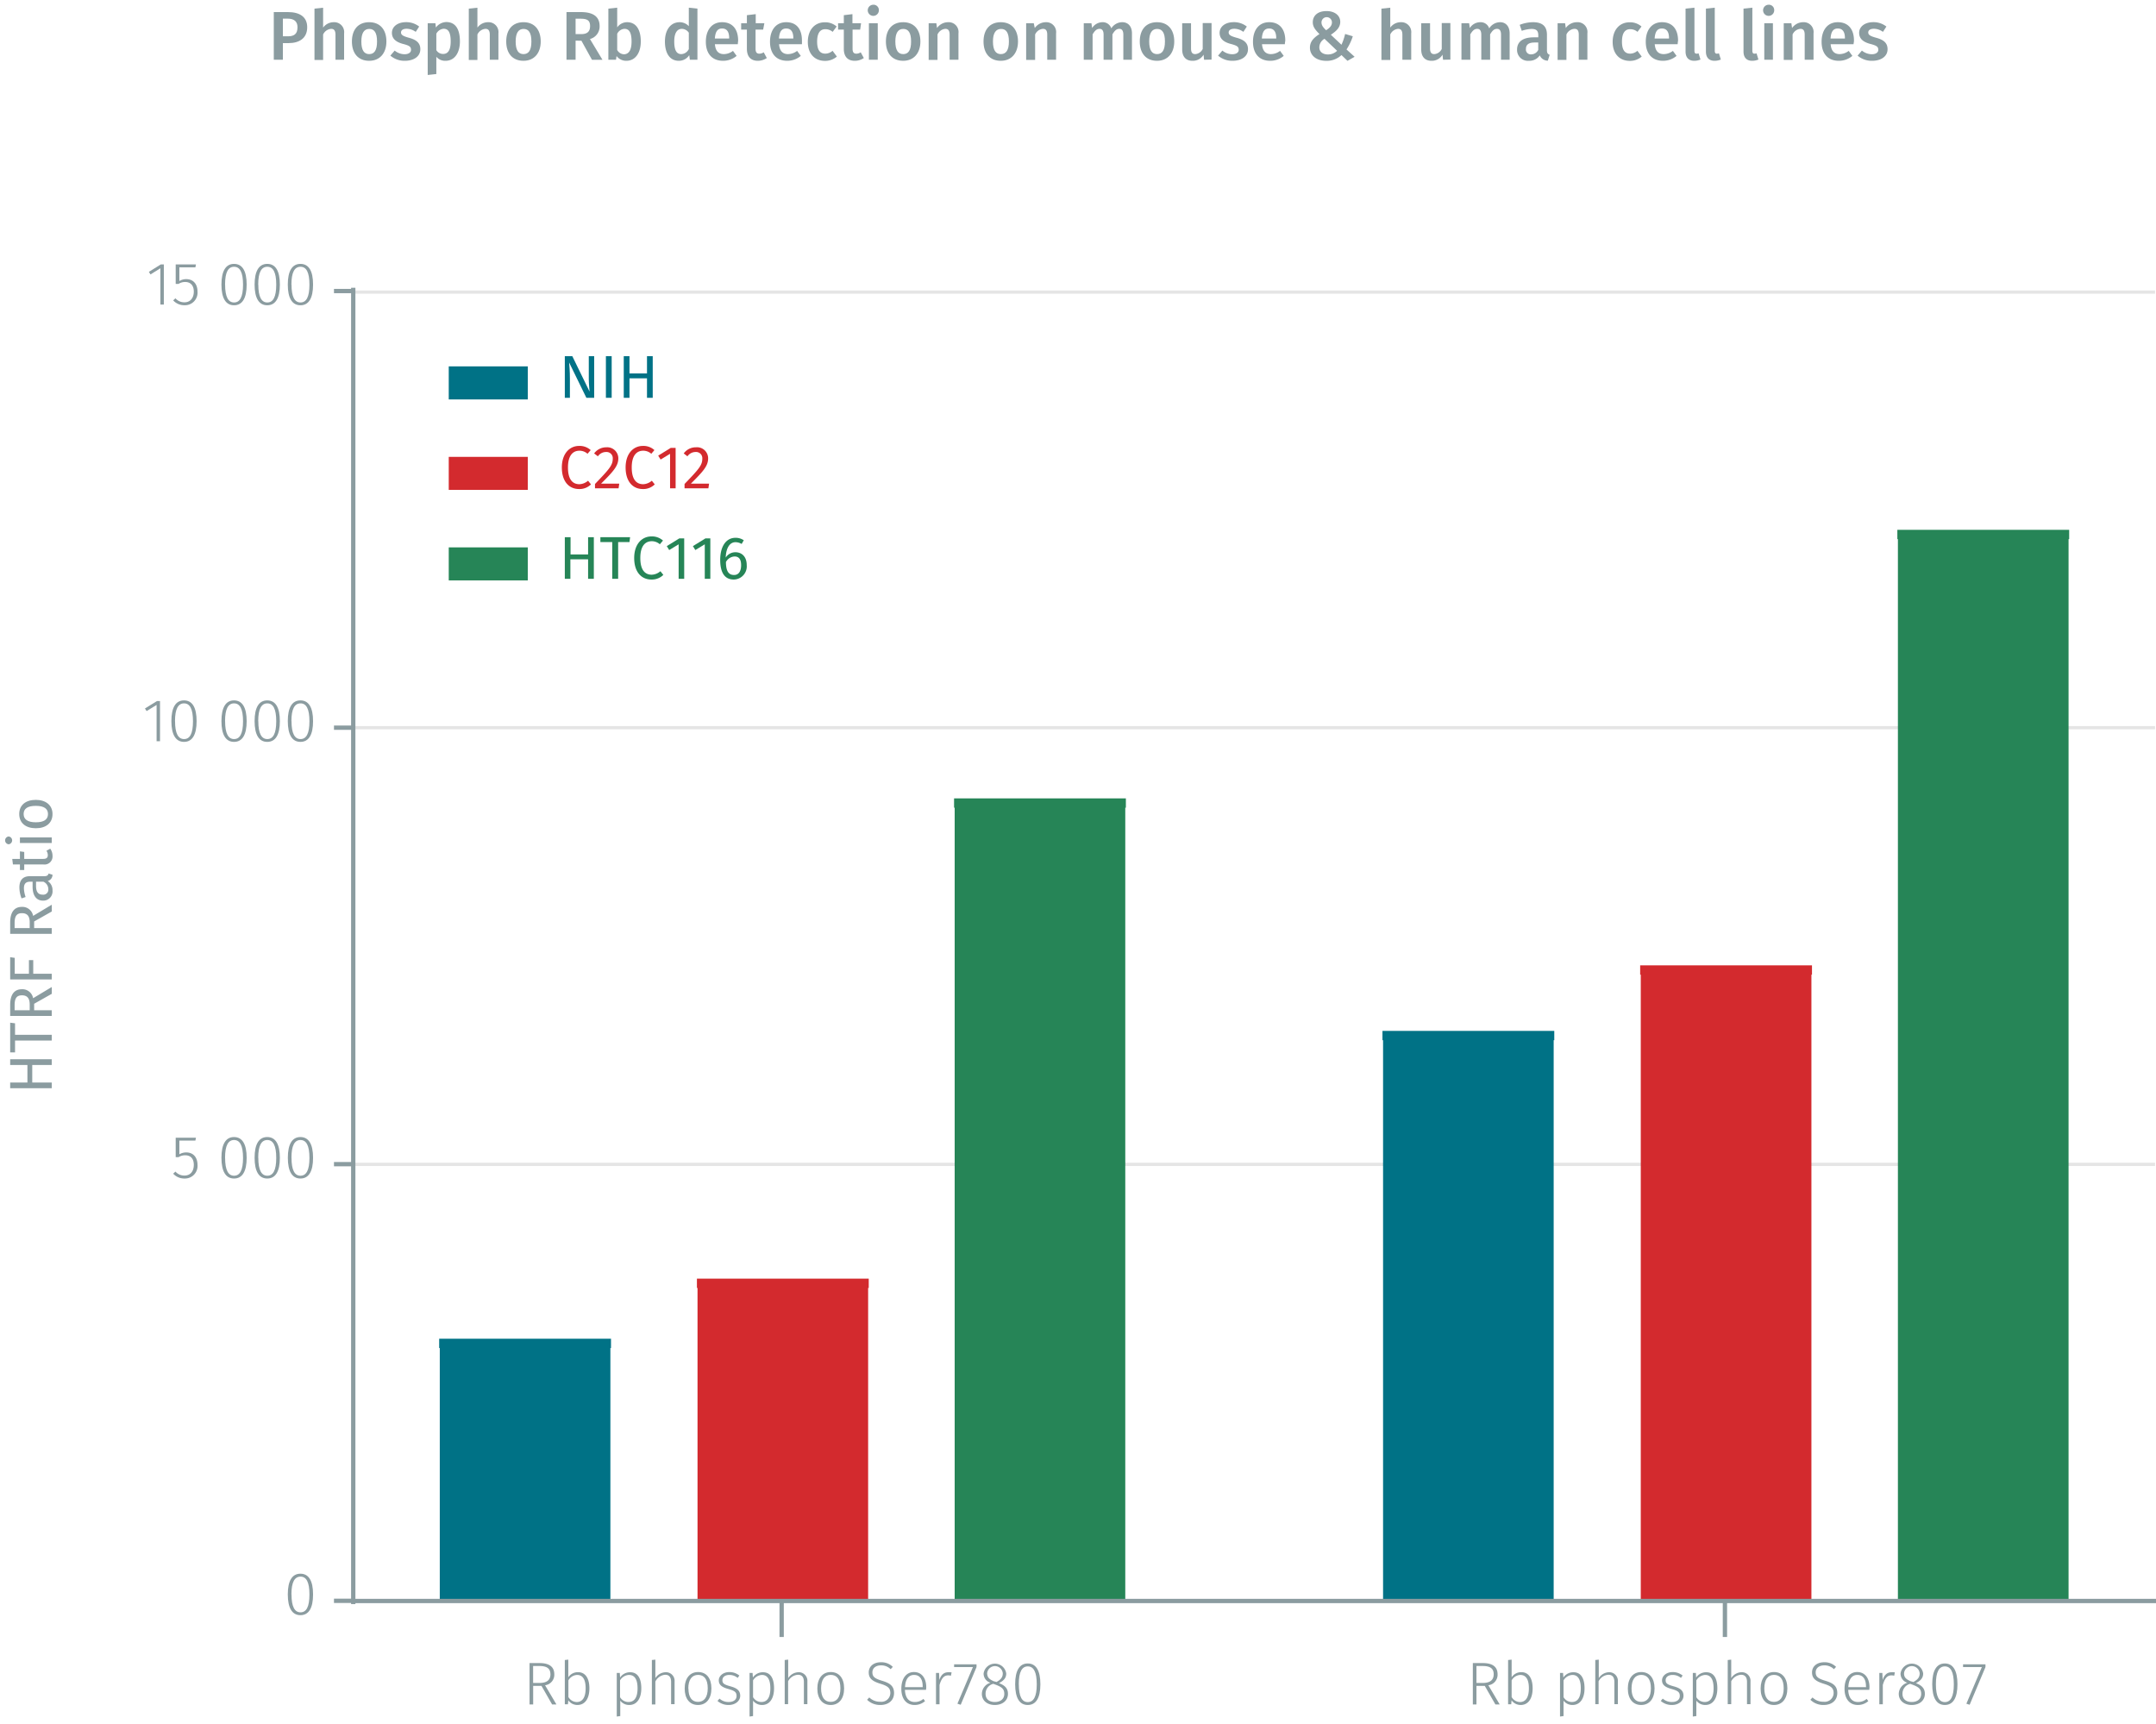 <svg id="Calque_1" data-name="Calque 1" xmlns="http://www.w3.org/2000/svg" viewBox="0 0 500.05 399.84"><line x1="81.93" y1="270.04" x2="499.83" y2="270.04" fill="none" stroke="#e5e5e5" stroke-miterlimit="10" stroke-width="0.75"/><line x1="81.93" y1="67.74" x2="499.83" y2="67.74" fill="none" stroke="#e5e5e5" stroke-miterlimit="10" stroke-width="0.75"/><line x1="81.93" y1="168.77" x2="499.83" y2="168.77" fill="none" stroke="#e5e5e5" stroke-miterlimit="10" stroke-width="0.75"/><polyline points="222.5 186.24 222.5 371.31 259.91 371.31 259.91 186.24 222.5 186.24" fill="#268557" fill-rule="evenodd"/><polyline points="222.5 371.31 222.5 186.24 221.28 186.24 261.13 186.24 259.91 186.24 259.91 371.31" fill="none" stroke="#268557" stroke-miterlimit="1" stroke-width="2.16"/><polyline points="441.27 123.96 441.27 371.31 478.69 371.31 478.69 123.96 441.27 123.96" fill="#268557" fill-rule="evenodd"/><polyline points="441.27 371.31 441.27 123.96 440.06 123.96 479.91 123.96 478.69 123.96 478.69 371.31" fill="none" stroke="#268557" stroke-miterlimit="1" stroke-width="2.16"/><polyline points="162.86 297.64 162.86 371.31 200.27 371.31 200.27 297.64 162.86 297.64" fill="#d32a2e" fill-rule="evenodd"/><polyline points="162.86 371.31 162.86 297.63 161.64 297.63 201.49 297.63 200.27 297.63 200.27 371.31" fill="none" stroke="#d32a2e" stroke-miterlimit="1" stroke-width="2.16"/><polyline points="381.63 224.97 381.63 371.31 419.05 371.31 419.05 224.97 381.63 224.97" fill="#d32a2e" fill-rule="evenodd"/><polyline points="381.63 371.31 381.63 224.97 380.41 224.97 420.26 224.97 419.05 224.97 419.05 371.31" fill="none" stroke="#d32a2e" stroke-miterlimit="1" stroke-width="2.16"/><polyline points="103.08 311.56 103.08 371.31 140.49 371.31 140.49 311.56 103.08 311.56" fill="#007286" fill-rule="evenodd"/><polyline points="103.08 371.31 103.08 311.56 101.86 311.56 141.71 311.56 140.49 311.56 140.49 371.31" fill="none" stroke="#007286" stroke-miterlimit="1" stroke-width="2.16"/><polyline points="321.86 240.17 321.86 371.31 359.27 371.31 359.27 240.17 321.86 240.17" fill="#007286" fill-rule="evenodd"/><polyline points="321.86 371.31 321.86 240.17 320.64 240.17 360.49 240.17 359.27 240.17 359.27 371.31" fill="none" stroke="#007286" stroke-miterlimit="1" stroke-width="2.16"/><path d="M123.66,391v4.3h-.84v-9.59h2.32c2.31,0,3.42.91,3.42,2.6a2.44,2.44,0,0,1-2.14,2.54l2.63,4.45h-1l-2.46-4.3Zm4-2.69c0-1.27-.72-1.92-2.55-1.92h-1.46v3.93h1.6C126.78,390.29,127.67,389.68,127.67,388.28Z" fill="#8b9ca0"/><path d="M136.7,391.57c0,2.36-1,3.86-2.79,3.86a2.59,2.59,0,0,1-2.1-1.08l-.09.92H131V385l.81-.09V389a2.66,2.66,0,0,1,2.2-1.18C135.7,387.79,136.7,389.14,136.7,391.57Zm-.87,0c0-2.15-.73-3.11-2-3.11a2.45,2.45,0,0,0-2,1.26v3.86a2.31,2.31,0,0,0,1.93,1.17C135.06,394.75,135.83,393.7,135.83,391.57Z" fill="#8b9ca0"/><path d="M148.74,391.57c0,2.31-1,3.86-2.79,3.86a2.57,2.57,0,0,1-2.09-1V398l-.81.11V388h.7l.07,1.06a2.75,2.75,0,0,1,2.25-1.22C147.88,387.79,148.74,389.21,148.74,391.57Zm-.87,0c0-2.08-.67-3.11-2-3.11a2.53,2.53,0,0,0-2.06,1.26v3.9a2.26,2.26,0,0,0,1.93,1.12C147.14,394.74,147.87,393.68,147.87,391.57Z" fill="#8b9ca0"/><path d="M156.46,390v5.24h-.81v-5.13c0-1.19-.5-1.69-1.39-1.69A2.78,2.78,0,0,0,152,390v5.31h-.81V385l.81-.09v4.29a2.94,2.94,0,0,1,2.43-1.37A2,2,0,0,1,156.46,390Z" fill="#8b9ca0"/><path d="M165,391.59c0,2.36-1.17,3.84-3.11,3.84s-3.09-1.46-3.09-3.81,1.19-3.83,3.11-3.83S165,389.19,165,391.59Zm-5.33,0c0,2.06.82,3.12,2.22,3.12s2.26-1.05,2.26-3.15-.83-3.11-2.24-3.11S159.64,389.52,159.64,391.62Z" fill="#8b9ca0"/><path d="M171.48,388.6l-.39.55a3,3,0,0,0-1.92-.69c-1,0-1.62.48-1.62,1.24s.46,1,1.78,1.38c1.59.42,2.35,1,2.35,2.22s-1.19,2.13-2.65,2.13a3.85,3.85,0,0,1-2.62-.94l.47-.54a3.08,3.08,0,0,0,2.14.79c1.06,0,1.81-.5,1.81-1.39s-.41-1.22-1.94-1.64-2.18-1-2.18-2,1-1.91,2.43-1.91A3.6,3.6,0,0,1,171.48,388.6Z" fill="#8b9ca0"/><path d="M179.53,391.57c0,2.31-1,3.86-2.78,3.86a2.57,2.57,0,0,1-2.09-1V398l-.81.11V388h.7l.07,1.06a2.75,2.75,0,0,1,2.25-1.22C178.68,387.79,179.53,389.21,179.53,391.57Zm-.86,0c0-2.08-.68-3.11-1.95-3.11a2.54,2.54,0,0,0-2.06,1.26v3.9a2.26,2.26,0,0,0,1.93,1.12C177.94,394.74,178.67,393.68,178.67,391.57Z" fill="#8b9ca0"/><path d="M187.26,390v5.24h-.81v-5.13c0-1.19-.5-1.69-1.39-1.69a2.78,2.78,0,0,0-2.27,1.51v5.31H182V385l.81-.09v4.29a2.94,2.94,0,0,1,2.43-1.37A2,2,0,0,1,187.26,390Z" fill="#8b9ca0"/><path d="M195.78,391.59c0,2.36-1.18,3.84-3.11,3.84s-3.1-1.46-3.1-3.81,1.19-3.83,3.11-3.83S195.78,389.19,195.78,391.59Zm-5.34,0c0,2.06.83,3.12,2.23,3.12s2.25-1.05,2.25-3.15-.83-3.11-2.24-3.11S190.44,389.52,190.44,391.62Z" fill="#8b9ca0"/><path d="M207.07,386.59l-.5.54a3.07,3.07,0,0,0-2.23-.89c-1.17,0-2,.61-2,1.62s.52,1.43,2.24,1.95,2.78,1.15,2.78,2.84-1.25,2.78-3.18,2.78a4.25,4.25,0,0,1-3.07-1.21l.5-.54a3.54,3.54,0,0,0,2.55,1,2.07,2.07,0,0,0,2.34-2c0-1.16-.57-1.64-2.28-2.17-1.91-.59-2.73-1.25-2.73-2.64s1.13-2.35,2.81-2.35A3.73,3.73,0,0,1,207.07,386.59Z" fill="#8b9ca0"/><path d="M214.77,391.92h-4.89c.1,2,1,2.82,2.29,2.82a3,3,0,0,0,2-.73l.38.52a3.63,3.63,0,0,1-2.4.9c-1.93,0-3.1-1.4-3.1-3.76s1.13-3.88,2.92-3.88,2.86,1.39,2.86,3.55A4.62,4.62,0,0,1,214.77,391.92Zm-.77-.84c0-1.59-.64-2.62-2-2.62-1.15,0-2,.84-2.09,2.83H214Z" fill="#8b9ca0"/><path d="M220.71,387.87l-.16.78a2.15,2.15,0,0,0-.64-.09c-1,0-1.57.73-2,2.23v4.48h-.82V388h.71l.07,1.63c.39-1.2,1.05-1.79,2.07-1.79A3.07,3.07,0,0,1,220.71,387.87Z" fill="#8b9ca0"/><path d="M222.82,395.38l-.76-.25,3.59-8.49h-4.36V386h5.2v.63Z" fill="#8b9ca0"/><path d="M233.78,392.85c0,1.55-1.26,2.58-3.05,2.58s-3-1.06-3-2.57a2.73,2.73,0,0,1,2-2.59,2.2,2.2,0,0,1-1.6-2.14,2.65,2.65,0,0,1,5.25,0c0,1-.54,1.64-1.68,2.23C233.1,390.9,233.78,391.6,233.78,392.85Zm-.85,0c0-1.14-.6-1.6-2.07-2.15l-.48-.18a2.35,2.35,0,0,0-1.79,2.34c0,1.22.86,1.88,2.15,1.88S232.93,394.05,232.93,392.85Zm-2.26-2.9.44.15c1-.54,1.47-1.09,1.47-2a1.82,1.82,0,0,0-3.63,0C229,389.05,229.43,389.49,230.67,390Z" fill="#8b9ca0"/><path d="M241.3,390.62c0,3.15-1,4.81-2.93,4.81s-2.92-1.67-2.92-4.82,1-4.81,2.92-4.81S241.3,387.45,241.3,390.62Zm-5,0c0,2.87.74,4.14,2.08,4.14s2.08-1.26,2.08-4.13-.73-4.15-2.08-4.15S236.29,387.74,236.29,390.61Z" fill="#8b9ca0"/><path d="M342.44,391v4.3h-.84v-9.59h2.32c2.31,0,3.42.91,3.42,2.6a2.45,2.45,0,0,1-2.14,2.54l2.63,4.45h-1l-2.46-4.3Zm4-2.69c0-1.27-.71-1.92-2.55-1.92h-1.45v3.93H344C345.56,390.29,346.44,389.68,346.44,388.28Z" fill="#8b9ca0"/><path d="M355.47,391.57c0,2.36-1,3.86-2.78,3.86a2.61,2.61,0,0,1-2.11-1.08l-.08.92h-.72V385l.82-.09V389a2.65,2.65,0,0,1,2.2-1.18C354.48,387.79,355.47,389.14,355.47,391.57Zm-.87,0c0-2.15-.73-3.11-2-3.11a2.45,2.45,0,0,0-2,1.26v3.86a2.3,2.3,0,0,0,1.93,1.17C353.83,394.75,354.6,393.7,354.6,391.57Z" fill="#8b9ca0"/><path d="M367.51,391.57c0,2.31-1,3.86-2.79,3.86a2.57,2.57,0,0,1-2.08-1V398l-.82.11V388h.71l.07,1.06a2.74,2.74,0,0,1,2.25-1.22C366.66,387.79,367.51,389.21,367.51,391.57Zm-.87,0c0-2.08-.67-3.11-1.94-3.11a2.53,2.53,0,0,0-2.06,1.26v3.9a2.26,2.26,0,0,0,1.93,1.12C365.92,394.74,366.64,393.68,366.64,391.57Z" fill="#8b9ca0"/><path d="M375.24,390v5.24h-.81v-5.13c0-1.19-.51-1.69-1.39-1.69a2.76,2.76,0,0,0-2.27,1.51v5.31H370V385l.81-.09v4.29a2.92,2.92,0,0,1,2.43-1.37A2,2,0,0,1,375.24,390Z" fill="#8b9ca0"/><path d="M383.75,391.59c0,2.36-1.18,3.84-3.11,3.84s-3.09-1.46-3.09-3.81,1.19-3.83,3.11-3.83S383.75,389.19,383.75,391.59Zm-5.34,0c0,2.06.83,3.12,2.23,3.12s2.26-1.05,2.26-3.15-.83-3.11-2.24-3.11S378.41,389.52,378.41,391.62Z" fill="#8b9ca0"/><path d="M390.26,388.6l-.39.55a3,3,0,0,0-1.92-.69c-1,0-1.63.48-1.63,1.24s.47,1,1.78,1.38c1.6.42,2.36,1,2.36,2.22s-1.19,2.13-2.65,2.13a3.85,3.85,0,0,1-2.62-.94l.46-.54a3.12,3.12,0,0,0,2.14.79c1.07,0,1.81-.5,1.81-1.39s-.4-1.22-1.93-1.64-2.19-1-2.19-2,1-1.91,2.44-1.91A3.62,3.62,0,0,1,390.26,388.6Z" fill="#8b9ca0"/><path d="M398.31,391.57c0,2.31-1,3.86-2.78,3.86a2.57,2.57,0,0,1-2.09-1V398l-.82.11V388h.71l.06,1.06a2.77,2.77,0,0,1,2.26-1.22C397.46,387.79,398.31,389.21,398.31,391.57Zm-.87,0c0-2.08-.67-3.11-1.94-3.11a2.53,2.53,0,0,0-2.06,1.26v3.9a2.25,2.25,0,0,0,1.93,1.12C396.71,394.74,397.44,393.68,397.44,391.57Z" fill="#8b9ca0"/><path d="M406,390v5.24h-.81v-5.13c0-1.19-.51-1.69-1.39-1.69a2.76,2.76,0,0,0-2.27,1.51v5.31h-.81V385l.81-.09v4.29a2.92,2.92,0,0,1,2.42-1.37A2,2,0,0,1,406,390Z" fill="#8b9ca0"/><path d="M414.55,391.59c0,2.36-1.18,3.84-3.11,3.84s-3.09-1.46-3.09-3.81,1.19-3.83,3.1-3.83S414.55,389.19,414.55,391.59Zm-5.34,0c0,2.06.83,3.12,2.23,3.12s2.26-1.05,2.26-3.15-.83-3.11-2.25-3.11S409.21,389.52,409.21,391.62Z" fill="#8b9ca0"/><path d="M425.85,386.59l-.5.54a3.08,3.08,0,0,0-2.23-.89c-1.18,0-2,.61-2,1.62s.52,1.43,2.24,1.95,2.77,1.15,2.77,2.84-1.24,2.78-3.18,2.78a4.24,4.24,0,0,1-3.06-1.21l.5-.54a3.52,3.52,0,0,0,2.55,1,2.07,2.07,0,0,0,2.34-2c0-1.16-.58-1.64-2.28-2.17-1.91-.59-2.73-1.25-2.73-2.64s1.13-2.35,2.81-2.35A3.74,3.74,0,0,1,425.85,386.59Z" fill="#8b9ca0"/><path d="M433.55,391.92h-4.89c.1,2,1,2.82,2.28,2.82a3,3,0,0,0,2-.73l.38.52a3.63,3.63,0,0,1-2.4.9c-1.93,0-3.11-1.4-3.11-3.76s1.14-3.88,2.93-3.88,2.86,1.39,2.86,3.55C433.58,391.56,433.56,391.78,433.55,391.92Zm-.77-.84c0-1.59-.65-2.62-2-2.62-1.15,0-2,.84-2.09,2.83h4.12Z" fill="#8b9ca0"/><path d="M439.48,387.87l-.15.78a2.15,2.15,0,0,0-.64-.09c-1,0-1.57.73-2,2.23v4.48h-.81V388h.7l.07,1.63c.39-1.2,1.05-1.79,2.08-1.79A3,3,0,0,1,439.48,387.87Z" fill="#8b9ca0"/><path d="M446.44,392.85c0,1.55-1.26,2.58-3.05,2.58s-3-1.06-3-2.57a2.74,2.74,0,0,1,2-2.59,2.2,2.2,0,0,1-1.59-2.14,2.65,2.65,0,0,1,5.25,0c0,1-.55,1.64-1.68,2.23C445.76,390.9,446.44,391.6,446.44,392.85Zm-.85,0c0-1.14-.6-1.6-2.07-2.15l-.48-.18a2.35,2.35,0,0,0-1.79,2.34c0,1.22.86,1.88,2.15,1.88S445.59,394.05,445.59,392.85Zm-2.26-2.9.44.15c1-.54,1.47-1.09,1.47-2a1.82,1.82,0,0,0-3.63,0C441.61,389.05,442.09,389.49,443.33,390Z" fill="#8b9ca0"/><path d="M454,390.62c0,3.15-1,4.81-2.93,4.81s-2.92-1.67-2.92-4.82,1-4.81,2.92-4.81S454,387.45,454,390.62Zm-5,0c0,2.87.74,4.14,2.08,4.14s2.08-1.26,2.08-4.13-.73-4.15-2.08-4.15S449,387.74,449,390.61Z" fill="#8b9ca0"/><path d="M456.83,395.38l-.76-.25,3.59-8.49H455.3V386h5.2v.63Z" fill="#8b9ca0"/><path d="M400.07,379.66v-8.35m-218.78,8.35v-8.35m-99.76,0H500.24" fill="none" stroke="#8b9ca0" stroke-miterlimit="10"/><path d="M72.61,369.79c0,3.16-1,4.81-2.93,4.81s-2.93-1.67-2.93-4.82,1-4.8,2.93-4.8S72.61,366.63,72.61,369.79Zm-5,0c0,2.87.75,4.15,2.09,4.15s2.07-1.26,2.07-4.14-.72-4.14-2.07-4.14S67.59,366.91,67.59,369.78Z" fill="#8b9ca0"/><path d="M41.6,264.53v3.18a3.14,3.14,0,0,1,1.6-.43c1.59,0,2.61,1.09,2.61,2.9a2.92,2.92,0,0,1-3,3.15,3.48,3.48,0,0,1-2.64-1.12l.52-.49a2.71,2.71,0,0,0,2.12.92c1.31,0,2.14-.95,2.14-2.48s-.81-2.22-2-2.22a2.86,2.86,0,0,0-1.55.44h-.65v-4.52h4.7l-.13.67Z" fill="#8b9ca0"/><path d="M57.21,268.53c0,3.15-1,4.8-2.93,4.8s-2.92-1.67-2.92-4.82,1-4.8,2.92-4.8S57.21,265.36,57.21,268.53Zm-5,0c0,2.87.74,4.15,2.08,4.15s2.08-1.26,2.08-4.13-.73-4.15-2.08-4.15S52.2,265.64,52.2,268.51Z" fill="#8b9ca0"/><path d="M64.91,268.53c0,3.15-1,4.8-2.93,4.8s-2.93-1.67-2.93-4.82,1-4.8,2.93-4.8S64.91,265.36,64.91,268.53Zm-5,0c0,2.87.75,4.15,2.09,4.15s2.07-1.26,2.07-4.13-.72-4.15-2.07-4.15S59.89,265.64,59.89,268.51Z" fill="#8b9ca0"/><path d="M72.61,268.53c0,3.15-1,4.8-2.93,4.8s-2.92-1.67-2.92-4.82,1-4.8,2.92-4.8S72.61,265.36,72.61,268.53Zm-5,0c0,2.87.74,4.15,2.08,4.15s2.08-1.26,2.08-4.13-.73-4.15-2.08-4.15S67.6,265.64,67.6,268.51Z" fill="#8b9ca0"/><path d="M36.32,171.91v-8.42L34,164.92l-.38-.61,2.79-1.72h.7v9.32Z" fill="#8b9ca0"/><path d="M45.6,167.26c0,3.15-1,4.8-2.92,4.8s-2.93-1.67-2.93-4.82,1-4.8,2.93-4.8S45.6,164.09,45.6,167.26Zm-5,0c0,2.87.74,4.15,2.09,4.15s2.07-1.26,2.07-4.13-.73-4.15-2.07-4.15S40.59,164.37,40.59,167.24Z" fill="#8b9ca0"/><path d="M57.21,167.26c0,3.15-1,4.8-2.93,4.8s-2.92-1.67-2.92-4.82,1-4.8,2.92-4.8S57.21,164.09,57.21,167.26Zm-5,0c0,2.87.74,4.15,2.08,4.15s2.08-1.26,2.08-4.13-.73-4.15-2.08-4.15S52.2,164.37,52.2,167.24Z" fill="#8b9ca0"/><path d="M64.91,167.26c0,3.15-1,4.8-2.93,4.8s-2.93-1.67-2.93-4.82,1-4.8,2.93-4.8S64.91,164.09,64.91,167.26Zm-5,0c0,2.87.75,4.15,2.09,4.15s2.07-1.26,2.07-4.13-.72-4.15-2.07-4.15S59.89,164.37,59.89,167.24Z" fill="#8b9ca0"/><path d="M72.61,167.26c0,3.15-1,4.8-2.93,4.8s-2.93-1.67-2.93-4.82,1-4.8,2.93-4.8S72.61,164.09,72.61,167.26Zm-5,0c0,2.87.75,4.15,2.09,4.15s2.07-1.26,2.07-4.13-.72-4.15-2.07-4.15S67.59,164.37,67.59,167.24Z" fill="#8b9ca0"/><path d="M37.2,70.64V62.22l-2.3,1.43-.37-.6,2.78-1.73H38v9.32Z" fill="#8b9ca0"/><path d="M41.6,62v3.18a3,3,0,0,1,1.6-.44c1.59,0,2.61,1.09,2.61,2.9a2.91,2.91,0,0,1-3,3.15,3.48,3.48,0,0,1-2.64-1.12l.52-.49a2.68,2.68,0,0,0,2.12.93c1.31,0,2.14-1,2.14-2.48s-.81-2.23-2-2.23a2.78,2.78,0,0,0-1.55.45h-.65V61.32h4.7l-.13.68Z" fill="#8b9ca0"/><path d="M57.21,66c0,3.15-1,4.8-2.93,4.8S51.36,69.13,51.36,66s1-4.8,2.92-4.8S57.21,62.82,57.21,66Zm-5,0c0,2.88.74,4.15,2.08,4.15s2.08-1.26,2.08-4.13-.73-4.15-2.08-4.15S52.2,63.1,52.2,66Z" fill="#8b9ca0"/><path d="M64.91,66c0,3.15-1,4.8-2.93,4.8S59.05,69.13,59.05,66s1-4.8,2.93-4.8S64.91,62.82,64.91,66Zm-5,0c0,2.88.75,4.15,2.09,4.15s2.07-1.26,2.07-4.13-.72-4.15-2.07-4.15S59.89,63.1,59.89,66Z" fill="#8b9ca0"/><path d="M72.61,66c0,3.15-1,4.8-2.93,4.8S66.75,69.13,66.75,66s1-4.8,2.93-4.8S72.61,62.82,72.61,66Zm-5,0c0,2.88.75,4.15,2.09,4.15s2.07-1.26,2.07-4.13-.72-4.15-2.07-4.15S67.59,63.1,67.59,66Z" fill="#8b9ca0"/><path d="M81.93,67.5H77.46m4.47,101.27H77.46M81.93,270H77.46m4.47,101.27H77.46m4.47.76V66.74" fill="none" stroke="#8b9ca0" stroke-miterlimit="10"/><path d="M71.25,6.32c0,2.55-1.84,3.68-4.34,3.68h-1.3v3.86H63.5V2.8h3.27C69.55,2.8,71.25,3.94,71.25,6.32ZM69,6.32c0-1.39-.85-2-2.29-2H65.61V8.42h1.14C68.16,8.42,69,7.94,69,6.32Z" fill="#8b9ca0"/><path d="M79.81,7.73v6.13h-2V8.05c0-1.06-.42-1.36-1-1.36A2.25,2.25,0,0,0,74.94,8v5.91h-2V2l2-.21V6.4a3.06,3.06,0,0,1,2.47-1.25A2.3,2.3,0,0,1,79.81,7.73Z" fill="#8b9ca0"/><path d="M89.62,9.62c0,2.67-1.49,4.48-4,4.48s-4-1.7-4-4.48,1.48-4.47,4-4.47S89.62,6.85,89.62,9.62Zm-5.81,0c0,2,.62,2.93,1.82,2.93s1.82-.91,1.82-2.93-.62-2.91-1.8-2.91S83.81,7.62,83.81,9.62Z" fill="#8b9ca0"/><path d="M97.22,6.16l-.8,1.23a3.66,3.66,0,0,0-2.09-.72c-.86,0-1.32.34-1.32.85s.33.82,1.77,1.22c1.73.46,2.71,1.17,2.71,2.67,0,1.76-1.63,2.69-3.57,2.69a5,5,0,0,1-3.38-1.2l1-1.17a3.68,3.68,0,0,0,2.27.85c.93,0,1.52-.4,1.52-1,0-.74-.33-1-1.92-1.41-1.74-.48-2.51-1.31-2.51-2.56,0-1.41,1.3-2.47,3.27-2.47A4.8,4.8,0,0,1,97.22,6.16Z" fill="#8b9ca0"/><path d="M106.67,9.6c0,2.6-1.2,4.5-3.34,4.5a2.66,2.66,0,0,1-2.13-.93v4l-2,.22v-12h1.79l.11,1a3.1,3.1,0,0,1,2.45-1.28C105.74,5.15,106.67,6.9,106.67,9.6Zm-2.14,0c0-2.15-.58-2.93-1.64-2.93a2.1,2.1,0,0,0-1.69,1.15v3.81a1.79,1.79,0,0,0,1.55.88C103.87,12.53,104.53,11.67,104.53,9.62Z" fill="#8b9ca0"/><path d="M115.6,7.73v6.13h-2V8.05c0-1.06-.42-1.36-1-1.36A2.25,2.25,0,0,0,110.73,8v5.91h-2V2l2-.21V6.4a3.06,3.06,0,0,1,2.47-1.25A2.3,2.3,0,0,1,115.6,7.73Z" fill="#8b9ca0"/><path d="M125.41,9.62c0,2.67-1.49,4.48-4,4.48s-4-1.7-4-4.48,1.49-4.47,4-4.47S125.41,6.85,125.41,9.62Zm-5.81,0c0,2,.62,2.93,1.82,2.93s1.83-.91,1.83-2.93-.63-2.91-1.81-2.91S119.6,7.62,119.6,9.62Z" fill="#8b9ca0"/><path d="M133.5,9.43v4.43h-2.11V2.8h3.3c2.89,0,4.38,1.06,4.38,3.25a3,3,0,0,1-2.24,3l2.9,4.82H137.3l-2.45-4.43Zm1.31-1.52c1.32,0,2.05-.53,2.05-1.86s-.68-1.71-2.22-1.71H133.5V7.91Z" fill="#8b9ca0"/><path d="M148.62,9.62c0,2.64-1.26,4.48-3.34,4.48A2.8,2.8,0,0,1,143,13l-.13.86H141.1V2l2.05-.22V6.35a2.81,2.81,0,0,1,2.3-1.2C147.47,5.15,148.62,6.79,148.62,9.62Zm-2.14,0c0-2.26-.67-2.93-1.65-2.93a2,2,0,0,0-1.68,1.15v3.75a1.85,1.85,0,0,0,1.59,1C145.76,12.56,146.48,11.75,146.48,9.62Z" fill="#8b9ca0"/><path d="M161.76,13.86H160l-.14-1.07a2.84,2.84,0,0,1-2.42,1.31c-2.11,0-3.22-1.78-3.22-4.47s1.3-4.48,3.44-4.48a2.93,2.93,0,0,1,2.1.92V1.78l2,.22Zm-2-2.4V7.59a2,2,0,0,0-1.6-.9c-1.07,0-1.78.9-1.78,2.93,0,2.18.63,2.93,1.64,2.93A2,2,0,0,0,159.71,11.46Z" fill="#8b9ca0"/><path d="M171.12,10.26h-5.31c.14,1.73,1,2.29,2.08,2.29A3.54,3.54,0,0,0,170,11.8l.85,1.16a4.83,4.83,0,0,1-3.14,1.14c-2.62,0-4-1.74-4-4.42s1.36-4.53,3.76-4.53,3.73,1.6,3.73,4.28C171.17,9.7,171.14,10,171.12,10.26Zm-2-1.43c0-1.39-.49-2.22-1.64-2.22-1,0-1.57.64-1.68,2.32h3.32Z" fill="#8b9ca0"/><path d="M175.77,14.1c-1.66,0-2.54-1-2.54-2.77V6.87H171.9V5.39h1.33V3.52l2.05-.24V5.39h2L177,6.87h-1.76v4.41c0,.84.27,1.17.89,1.17a1.86,1.86,0,0,0,1-.32l.72,1.33A3.71,3.71,0,0,1,175.77,14.1Z" fill="#8b9ca0"/><path d="M186,10.26h-5.31c.14,1.73,1,2.29,2.08,2.29a3.54,3.54,0,0,0,2.11-.75l.85,1.16a4.83,4.83,0,0,1-3.14,1.14c-2.62,0-4-1.74-4-4.42s1.36-4.53,3.76-4.53S186,6.75,186,9.43C186,9.7,186,10,186,10.26Zm-2-1.43c0-1.39-.5-2.22-1.65-2.22-1,0-1.57.64-1.68,2.32H184Z" fill="#8b9ca0"/><path d="M194.05,6.15l-.93,1.24a2.59,2.59,0,0,0-1.7-.62c-1.18,0-1.9.86-1.9,2.9s.75,2.77,1.9,2.77a2.56,2.56,0,0,0,1.68-.66l1,1.34a4.16,4.16,0,0,1-2.74,1c-2.45,0-4-1.7-4-4.4s1.52-4.55,3.95-4.55A4,4,0,0,1,194.05,6.15Z" fill="#8b9ca0"/><path d="M198.25,14.1c-1.66,0-2.54-1-2.54-2.77V6.87h-1.33V5.39h1.33V3.52l2-.24V5.39h2l-.21,1.48h-1.76v4.41c0,.84.27,1.17.89,1.17a1.86,1.86,0,0,0,1-.32l.72,1.33A3.71,3.71,0,0,1,198.25,14.1Z" fill="#8b9ca0"/><path d="M203.84,2.35a1.29,1.29,0,1,1-1.3-1.25A1.23,1.23,0,0,1,203.84,2.35Zm-2.31,11.51V5.39h2.05v8.47Z" fill="#8b9ca0"/><path d="M213.47,9.62c0,2.67-1.49,4.48-4,4.48s-4-1.7-4-4.48,1.49-4.47,4-4.47S213.47,6.85,213.47,9.62Zm-5.81,0c0,2,.63,2.93,1.83,2.93s1.82-.91,1.82-2.93-.62-2.91-1.81-2.91S207.66,7.62,207.66,9.62Z" fill="#8b9ca0"/><path d="M222.3,7.73v6.13h-2.05V8.05c0-1.06-.4-1.36-1-1.36A2.19,2.19,0,0,0,217.44,8v5.89h-2.05V5.39h1.78l.16,1.11a3.14,3.14,0,0,1,2.57-1.35A2.28,2.28,0,0,1,222.3,7.73Z" fill="#8b9ca0"/><path d="M236.11,9.62c0,2.67-1.49,4.48-4,4.48s-4-1.7-4-4.48,1.49-4.47,4-4.47S236.11,6.85,236.11,9.62Zm-5.81,0c0,2,.63,2.93,1.83,2.93S234,11.64,234,9.62s-.62-2.91-1.81-2.91S230.3,7.62,230.3,9.62Z" fill="#8b9ca0"/><path d="M244.94,7.73v6.13h-2.05V8.05c0-1.06-.4-1.36-1-1.36A2.19,2.19,0,0,0,240.08,8v5.89H238V5.39h1.77L240,6.5a3.17,3.17,0,0,1,2.58-1.35A2.28,2.28,0,0,1,244.94,7.73Z" fill="#8b9ca0"/><path d="M262.54,7.73v6.13h-2V8.05c0-1.06-.42-1.36-.93-1.36-.71,0-1.14.5-1.6,1.28v5.89h-2.05V8.05c0-1.06-.43-1.36-.93-1.36-.72,0-1.15.5-1.62,1.28v5.89h-2.05V5.39h1.78l.16,1.11a2.88,2.88,0,0,1,2.45-1.35,2.07,2.07,0,0,1,2,1.43,3,3,0,0,1,2.54-1.43C261.65,5.15,262.54,6.13,262.54,7.73Z" fill="#8b9ca0"/><path d="M272.35,9.62c0,2.67-1.49,4.48-4,4.48s-4-1.7-4-4.48,1.49-4.47,4-4.47S272.35,6.85,272.35,9.62Zm-5.81,0c0,2,.63,2.93,1.82,2.93s1.83-.91,1.83-2.93-.62-2.91-1.81-2.91S266.54,7.62,266.54,9.62Z" fill="#8b9ca0"/><path d="M279.26,13.86l-.11-1.18a2.86,2.86,0,0,1-2.59,1.42c-1.54,0-2.37-1-2.37-2.62V5.39h2.05v5.83c0,1,.33,1.33,1,1.33a2.1,2.1,0,0,0,1.71-1.2v-6H281v8.47Z" fill="#8b9ca0"/><path d="M289.18,6.16l-.8,1.23a3.61,3.61,0,0,0-2.08-.72c-.86,0-1.33.34-1.33.85s.34.82,1.78,1.22c1.73.46,2.7,1.17,2.7,2.67,0,1.76-1.63,2.69-3.57,2.69a5,5,0,0,1-3.37-1.2l1-1.17a3.66,3.66,0,0,0,2.27.85c.93,0,1.52-.4,1.52-1,0-.74-.33-1-1.92-1.41-1.74-.48-2.51-1.31-2.51-2.56,0-1.41,1.29-2.47,3.26-2.47A4.78,4.78,0,0,1,289.18,6.16Z" fill="#8b9ca0"/><path d="M298,10.26H292.7c.15,1.73,1,2.29,2.08,2.29a3.51,3.51,0,0,0,2.11-.75l.85,1.16a4.81,4.81,0,0,1-3.13,1.14c-2.63,0-4-1.74-4-4.42s1.36-4.53,3.76-4.53,3.73,1.6,3.73,4.28C298.06,9.7,298,10,298,10.26Zm-2-1.43c0-1.39-.5-2.22-1.65-2.22-1,0-1.57.64-1.68,2.32H296Z" fill="#8b9ca0"/><path d="M310.85,5.06c0,1.36-1,2.22-2.18,3l2.46,2.32a12.78,12.78,0,0,0,.85-2.5l1.78.53a12.3,12.3,0,0,1-1.46,3.06l1.88,1.7-1.65.94-1.4-1.34a4.92,4.92,0,0,1-3.52,1.34c-2.24,0-3.79-1.2-3.79-3.06,0-1.36.8-2.25,2.21-3.15-1-1-1.55-1.7-1.55-2.75,0-1.38,1-2.58,3.17-2.58C309.61,2.56,310.85,3.63,310.85,5.06ZM306,11c0,1,.79,1.63,2,1.63a3,3,0,0,0,2.12-.85L307.2,9A2.27,2.27,0,0,0,306,11Zm.5-5.81c0,.67.35,1.13,1.07,1.82.85-.54,1.35-1.07,1.35-1.82a1.21,1.21,0,0,0-2.42,0Z" fill="#8b9ca0"/><path d="M327.31,7.73v6.13h-2.05V8.05c0-1.06-.41-1.36-1-1.36A2.22,2.22,0,0,0,322.45,8v5.91H320.4V2l2.05-.21V6.4a3,3,0,0,1,2.46-1.25A2.3,2.3,0,0,1,327.31,7.73Z" fill="#8b9ca0"/><path d="M334.69,13.86l-.12-1.18A2.86,2.86,0,0,1,332,14.1c-1.54,0-2.37-1-2.37-2.62V5.39h2.05v5.83c0,1,.34,1.33,1,1.33a2.09,2.09,0,0,0,1.71-1.2v-6h2v8.47Z" fill="#8b9ca0"/><path d="M350.14,7.73v6.13h-2V8.05c0-1.06-.42-1.36-.93-1.36-.71,0-1.14.5-1.6,1.28v5.89h-2.05V8.05c0-1.06-.43-1.36-.93-1.36-.72,0-1.15.5-1.62,1.28v5.89h-2.05V5.39h1.78l.16,1.11a2.88,2.88,0,0,1,2.45-1.35,2.07,2.07,0,0,1,2.05,1.43,3,3,0,0,1,2.54-1.43C349.25,5.15,350.14,6.13,350.14,7.73Z" fill="#8b9ca0"/><path d="M359.42,12.71,359,14.07a2,2,0,0,1-1.87-1.23,2.89,2.89,0,0,1-2.53,1.26,2.51,2.51,0,0,1-2.74-2.61c0-1.84,1.39-2.83,3.86-2.83h1.06V8.18c0-1.11-.5-1.47-1.59-1.47a7.76,7.76,0,0,0-2.24.44l-.48-1.39a8.73,8.73,0,0,1,3.07-.61c2.26,0,3.25,1,3.25,2.92v3.55C358.78,12.31,359,12.55,359.42,12.71Zm-2.65-1.14V9.86h-.85c-1.33,0-2,.48-2,1.47a1.12,1.12,0,0,0,1.2,1.28A1.83,1.83,0,0,0,356.77,11.57Z" fill="#8b9ca0"/><path d="M368.17,7.73v6.13h-2V8.05c0-1.06-.4-1.36-1-1.36A2.19,2.19,0,0,0,363.31,8v5.89h-2.05V5.39H363l.16,1.11a3.14,3.14,0,0,1,2.57-1.35A2.28,2.28,0,0,1,368.17,7.73Z" fill="#8b9ca0"/><path d="M380.72,6.15l-.93,1.24a2.57,2.57,0,0,0-1.7-.62c-1.18,0-1.9.86-1.9,2.9s.75,2.77,1.9,2.77a2.56,2.56,0,0,0,1.68-.66l1,1.34a4.16,4.16,0,0,1-2.74,1c-2.45,0-4-1.7-4-4.4s1.52-4.55,3.95-4.55A4,4,0,0,1,380.72,6.15Z" fill="#8b9ca0"/><path d="M389.1,10.26h-5.31c.14,1.73,1,2.29,2.08,2.29A3.54,3.54,0,0,0,388,11.8l.85,1.16a4.83,4.83,0,0,1-3.14,1.14c-2.62,0-4-1.74-4-4.42s1.36-4.53,3.76-4.53,3.73,1.6,3.73,4.28C389.15,9.7,389.12,10,389.1,10.26Zm-2-1.43c0-1.39-.5-2.22-1.65-2.22-1,0-1.57.64-1.68,2.32h3.33Z" fill="#8b9ca0"/><path d="M393.48,12.45a1.51,1.51,0,0,0,.48-.08l.44,1.44a3.76,3.76,0,0,1-1.46.29c-1.26,0-2-.75-2-2.16V2L393,1.78v10C393,12.26,393.15,12.45,393.48,12.45Z" fill="#8b9ca0"/><path d="M398.2,12.45a1.51,1.51,0,0,0,.48-.08l.44,1.44a3.76,3.76,0,0,1-1.46.29c-1.27,0-2-.75-2-2.16V2l2.05-.22v10C397.72,12.26,397.87,12.45,398.2,12.45Z" fill="#8b9ca0"/><path d="M406.92,12.45a1.51,1.51,0,0,0,.48-.08l.44,1.44a3.76,3.76,0,0,1-1.46.29c-1.27,0-2-.75-2-2.16V2l2.05-.22v10C406.44,12.26,406.59,12.45,406.92,12.45Z" fill="#8b9ca0"/><path d="M411.5,2.35a1.29,1.29,0,1,1-1.3-1.25A1.23,1.23,0,0,1,411.5,2.35Zm-2.3,11.51V5.39h2v8.47Z" fill="#8b9ca0"/><path d="M420.62,7.73v6.13h-2.05V8.05c0-1.06-.4-1.36-1-1.36A2.19,2.19,0,0,0,415.76,8v5.89h-2.05V5.39h1.77l.16,1.11a3.17,3.17,0,0,1,2.58-1.35A2.28,2.28,0,0,1,420.62,7.73Z" fill="#8b9ca0"/><path d="M429.9,10.26h-5.31c.14,1.73,1,2.29,2.08,2.29a3.54,3.54,0,0,0,2.11-.75l.85,1.16a4.83,4.83,0,0,1-3.14,1.14c-2.62,0-4-1.74-4-4.42s1.36-4.53,3.76-4.53S430,6.75,430,9.43C430,9.7,429.92,10,429.9,10.26Zm-2-1.43c0-1.39-.5-2.22-1.65-2.22-1,0-1.57.64-1.68,2.32h3.33Z" fill="#8b9ca0"/><path d="M437.52,6.16l-.8,1.23a3.66,3.66,0,0,0-2.08-.72c-.87,0-1.33.34-1.33.85s.33.82,1.77,1.22c1.73.46,2.71,1.17,2.71,2.67,0,1.76-1.63,2.69-3.57,2.69a5,5,0,0,1-3.38-1.2l1-1.17a3.68,3.68,0,0,0,2.28.85c.92,0,1.52-.4,1.52-1,0-.74-.34-1-1.92-1.41-1.75-.48-2.52-1.31-2.52-2.56,0-1.41,1.3-2.47,3.27-2.47A4.8,4.8,0,0,1,437.52,6.16Z" fill="#8b9ca0"/><path d="M7.48,251.06H12v1.33H2.36v-1.33h4V247h-4v-1.33H12V247H7.48Z" fill="#8b9ca0"/><path d="M3.49,240H12v1.33H3.49v2.75H2.36v-6.89l1.13.14Z" fill="#8b9ca0"/><path d="M7.92,234.3H12v1.33H2.36V233.1c0-2.41.92-3.67,2.73-3.67a2.52,2.52,0,0,1,2.59,2.08l4.33-2.6v1.58L7.92,232.8Zm-2.83-3.46c-1.21,0-1.7.69-1.7,2.27v1.19h3.5V233C6.89,231.61,6.39,230.84,5.09,230.84Z" fill="#8b9ca0"/><path d="M3.42,225.83H6.71v-3.15h1v3.15H12v1.33H2.36V222l1.06.15Z" fill="#8b9ca0"/><path d="M7.92,215.25H12v1.33H2.36V214c0-2.41.92-3.67,2.73-3.67a2.52,2.52,0,0,1,2.59,2.09l4.33-2.6v1.58l-4.09,2.31Zm-2.83-3.46c-1.21,0-1.7.68-1.7,2.27v1.19h3.5V213.9C6.89,212.56,6.39,211.79,5.09,211.79Z" fill="#8b9ca0"/><path d="M11.28,202.59l.9.29a1.5,1.5,0,0,1-1.11,1.45,2.52,2.52,0,0,1,1.11,2.2A2.14,2.14,0,0,1,10,208.88c-1.59,0-2.44-1.19-2.44-3.25v-1.14H7c-1.06,0-1.45.52-1.45,1.55a6.73,6.73,0,0,0,.39,2l-.94.32a7.16,7.16,0,0,1-.5-2.55c0-1.78.91-2.6,2.45-2.6h3.37C10.93,203.2,11.14,203,11.28,202.59Zm-1.22,1.9H8.36v1c0,1.36.51,2,1.52,2a1.17,1.17,0,0,0,1.33-1.28A1.9,1.9,0,0,0,10.06,204.49Z" fill="#8b9ca0"/><path d="M12.18,198.49a1.86,1.86,0,0,1-2.11,2H5.62v1.29h-1v-1.29H3l-.16-1.29H4.62v-1.75l1,.14v1.61H10c.74,0,1.09-.24,1.09-.88a1.8,1.8,0,0,0-.32-1l.88-.49A2.78,2.78,0,0,1,12.18,198.49Z" fill="#8b9ca0"/><path d="M2,194a.91.91,0,0,1,0,1.81A.91.91,0,0,1,2,194ZM12,195.51H4.62v-1.29H12Z" fill="#8b9ca0"/><path d="M8.31,185.51c2.28,0,3.87,1.2,3.87,3.29s-1.52,3.29-3.86,3.29-3.86-1.2-3.86-3.3S6,185.51,8.31,185.51Zm0,5.2c1.92,0,2.82-.68,2.82-1.91s-.9-1.9-2.83-1.9-2.82.67-2.82,1.89S6.39,190.71,8.32,190.71Z" fill="#8b9ca0"/><path d="M136,92.26,132,84.07c.07.8.18,2,.18,3.77v4.42H131V82.61h1.74l4,8.21c0-.22-.18-1.76-.18-2.94V82.61h1.25v9.65Z" fill="#007286"/><path d="M140.53,92.26V82.61h1.34v9.65Z" fill="#007286"/><path d="M146,87.74v4.52h-1.33V82.61H146v4h4.06v-4h1.33v9.65h-1.33V87.74Z" fill="#007286"/><polyline points="104.08 84.97 104.08 92.64 122.41 92.64 122.41 84.97 104.08 84.97" fill="#007286" fill-rule="evenodd"/><path d="M137,104.39l-.73.85a2.85,2.85,0,0,0-1.87-.71c-1.45,0-2.67,1-2.67,3.89s1.16,3.88,2.66,3.88a3.24,3.24,0,0,0,2-.81l.68.85a3.77,3.77,0,0,1-2.76,1.08c-2.34,0-4-1.75-4-5s1.82-5,4-5A3.82,3.82,0,0,1,137,104.39Z" fill="#d32a2e"/><path d="M143.41,106.3c0,1.76-1.12,3-4,5.87h4.22l-.16,1.08H138v-1c3.31-3.45,4.12-4.34,4.12-5.87a1.44,1.44,0,0,0-1.54-1.55,2.29,2.29,0,0,0-1.91,1l-.87-.67a3.48,3.48,0,0,1,2.85-1.42A2.57,2.57,0,0,1,143.41,106.3Z" fill="#d32a2e"/><path d="M151.78,104.39l-.72.85a2.85,2.85,0,0,0-1.87-.71c-1.45,0-2.67,1-2.67,3.89s1.16,3.88,2.66,3.88a3.24,3.24,0,0,0,2-.81l.68.85a3.77,3.77,0,0,1-2.76,1.08c-2.34,0-4-1.75-4-5s1.82-5,4-5A3.77,3.77,0,0,1,151.78,104.39Z" fill="#d32a2e"/><path d="M155.41,113.25v-8l-2.19,1.33-.56-.91,2.9-1.79h1.14v9.37Z" fill="#d32a2e"/><path d="M164.24,106.3c0,1.76-1.12,3-4,5.87h4.22l-.16,1.08h-5.53v-1c3.31-3.45,4.12-4.34,4.12-5.87a1.44,1.44,0,0,0-1.54-1.55,2.3,2.3,0,0,0-1.91,1l-.86-.67a3.45,3.45,0,0,1,2.84-1.42A2.57,2.57,0,0,1,164.24,106.3Z" fill="#d32a2e"/><polyline points="104.08 105.96 104.08 113.62 122.41 113.62 122.41 105.96 104.08 105.96" fill="#d32a2e" fill-rule="evenodd"/><path d="M132.29,129.72v4.52H131v-9.65h1.33v4h4.07v-4h1.33v9.65h-1.33v-4.52Z" fill="#268557"/><path d="M143.37,125.72v8.52H142v-8.52h-2.75v-1.13h6.89l-.14,1.13Z" fill="#268557"/><path d="M153.77,125.37l-.73.86a2.82,2.82,0,0,0-1.86-.71c-1.45,0-2.67,1-2.67,3.89s1.16,3.88,2.66,3.88a3.24,3.24,0,0,0,2-.81l.68.85a3.77,3.77,0,0,1-2.76,1.08c-2.34,0-4-1.75-4-5s1.82-5,4-5A3.81,3.81,0,0,1,153.77,125.37Z" fill="#268557"/><path d="M157.4,134.24v-8l-2.19,1.33-.56-.91,2.9-1.79h1.14v9.37Z" fill="#268557"/><path d="M163.46,134.24v-8l-2.19,1.33-.56-.91,2.9-1.79h1.14v9.37Z" fill="#268557"/><path d="M173.19,131.06a3.06,3.06,0,0,1-3,3.35c-2.29,0-3.15-1.88-3.15-4.57,0-3.06,1.33-5.11,3.54-5.11a3.38,3.38,0,0,1,1.93.57l-.5.86a2.73,2.73,0,0,0-1.44-.41c-1.36,0-2.18,1.42-2.25,3.56a2.64,2.64,0,0,1,2.26-1.23C172,128.08,173.19,129.06,173.19,131.06Zm-1.3,0c0-1.48-.63-2-1.52-2a2.4,2.4,0,0,0-2,1.29c0,2.05.6,3,1.85,3C171.31,133.39,171.89,132.48,171.89,131.1Z" fill="#268557"/><polyline points="104.08 126.95 104.08 134.61 122.41 134.61 122.41 126.95 104.08 126.95" fill="#268557" fill-rule="evenodd"/></svg>